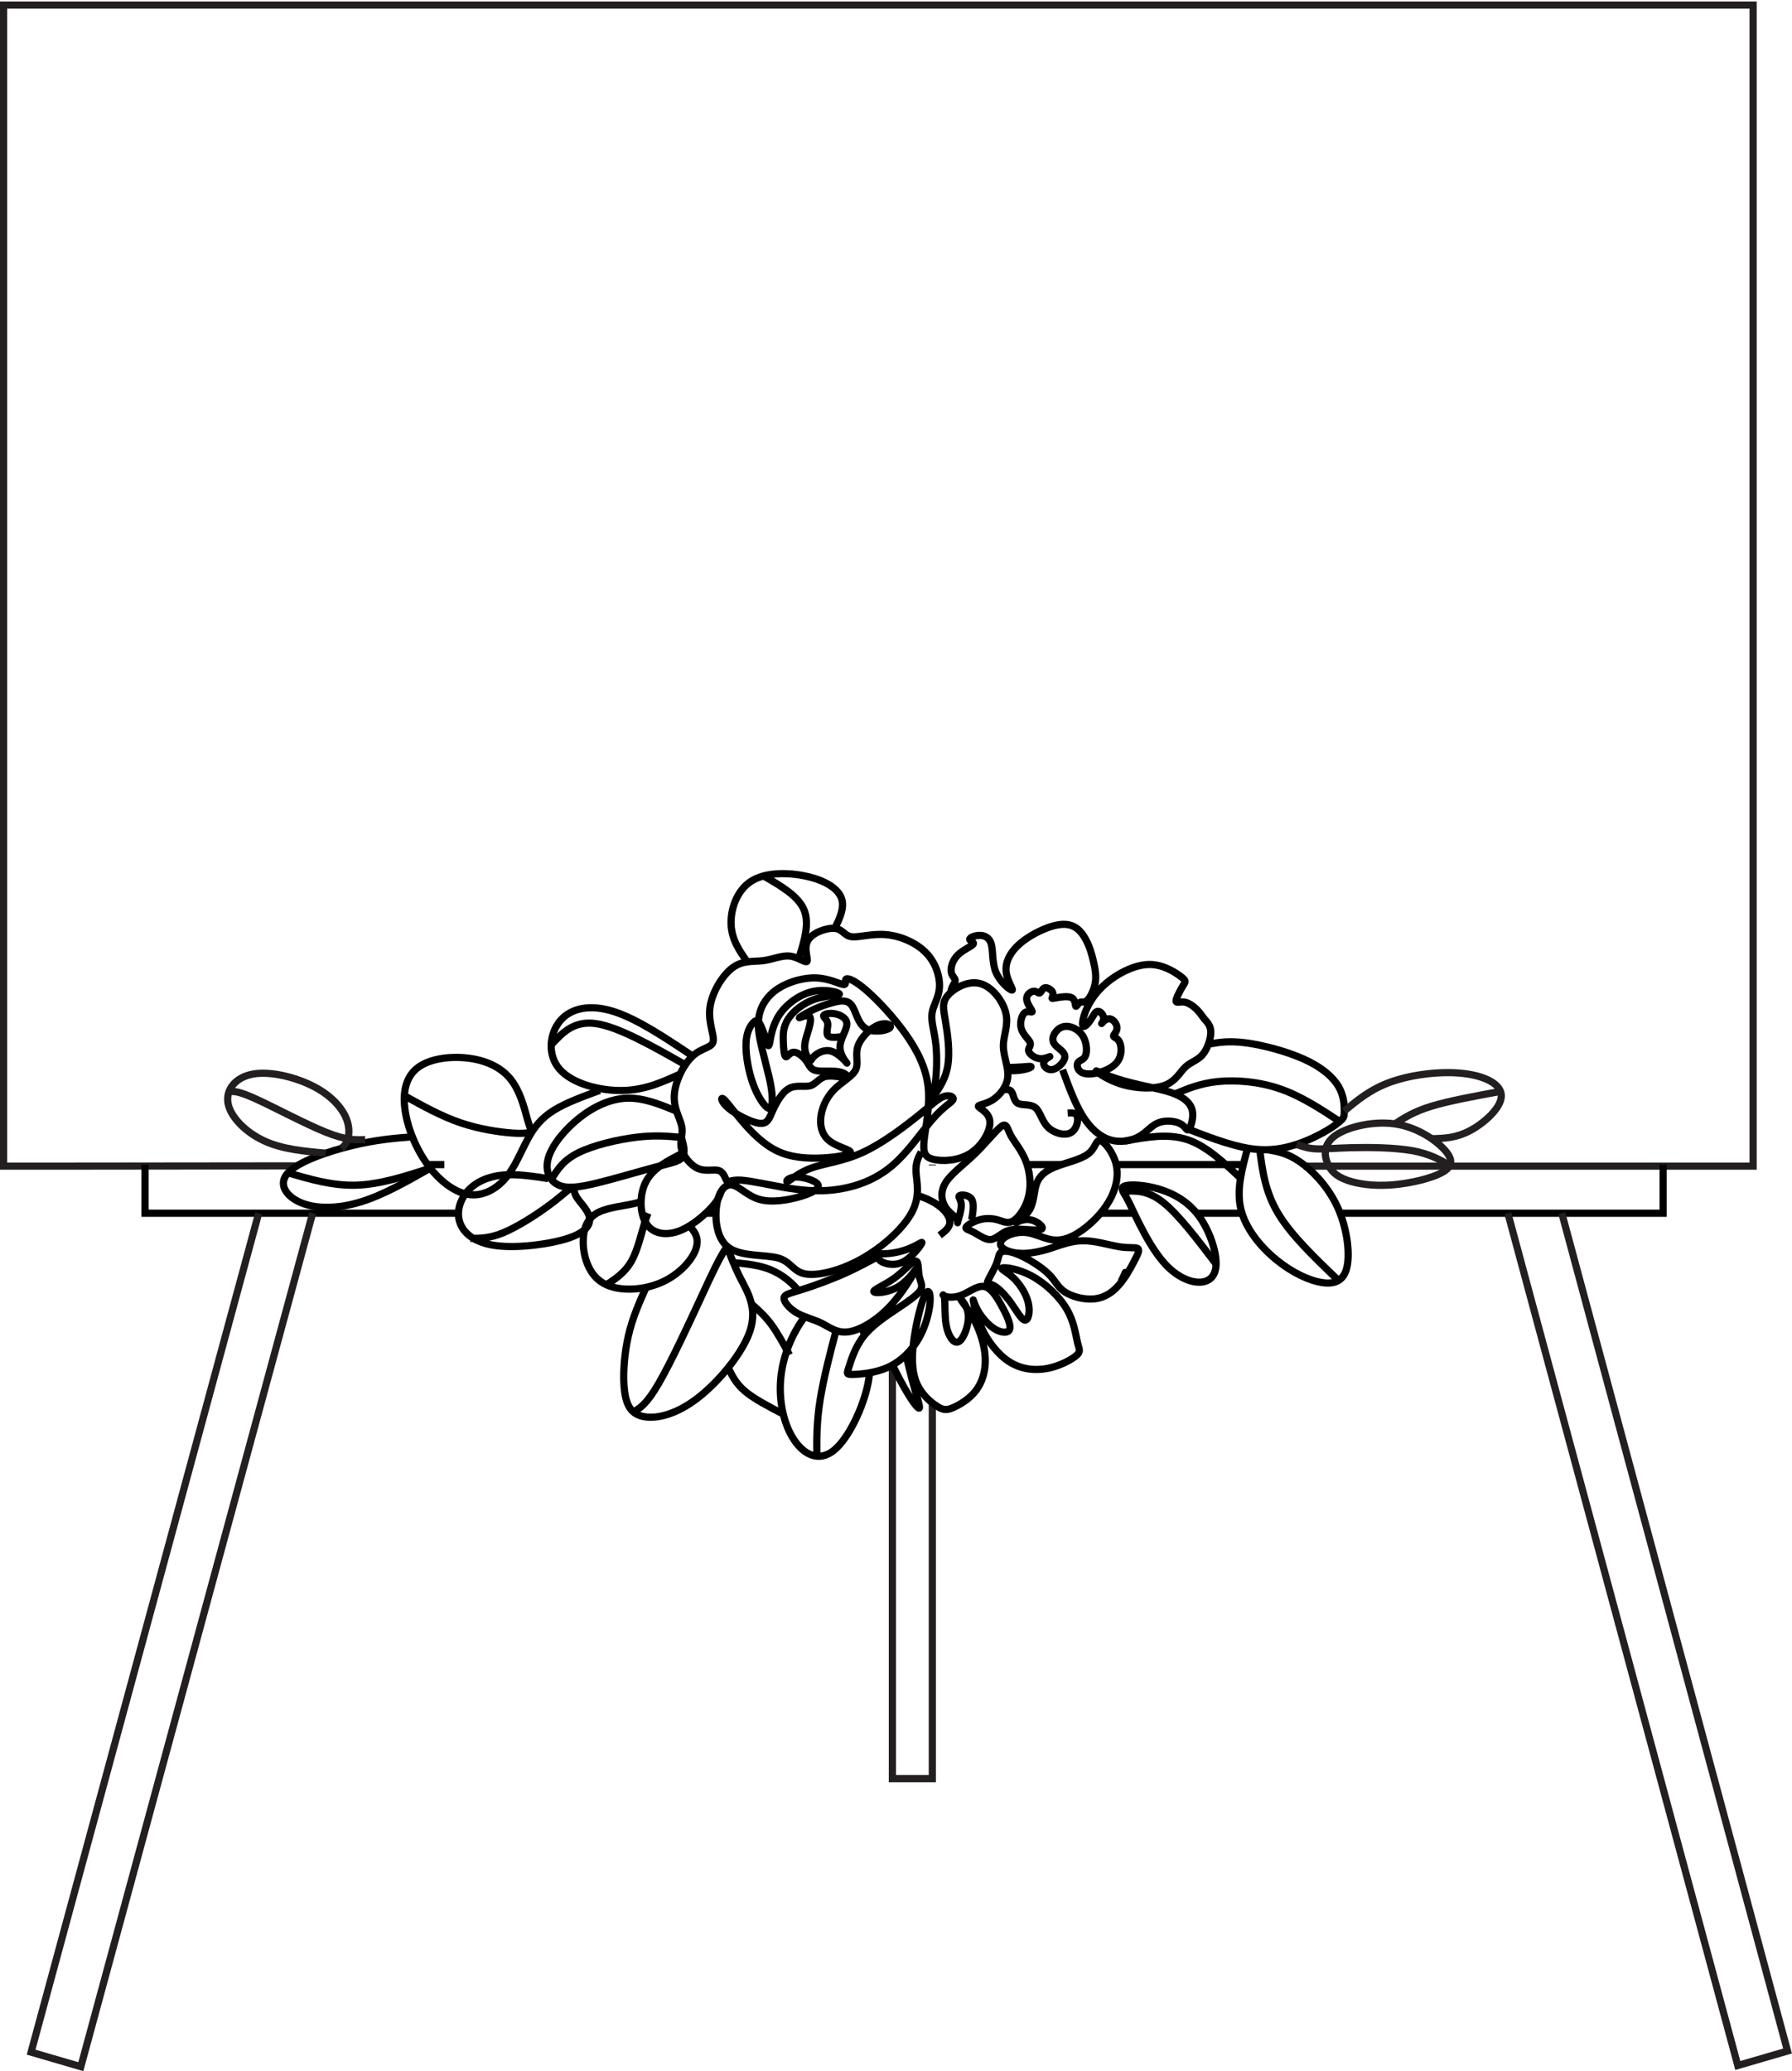<?xml version="1.0" encoding="UTF-8"?><svg xmlns="http://www.w3.org/2000/svg" xmlns:xlink="http://www.w3.org/1999/xlink" height="1633.2" preserveAspectRatio="xMidYMid meet" version="1.0" viewBox="0.9 1.0 1413.2 1633.2" width="1413.2" zoomAndPan="magnify"><g fill="none" stroke-miterlimit="22.926"><path d="M 2340.674 7146.385 L 595.776 7144.511 L 37.043 7144.511 L 37.043 16300.015 L 13834.198 16300.015 L 13834.198 7144.511 L 10291.315 7144.511" stroke="#231f20" stroke-width="56.651" transform="matrix(.1 0 0 -.1 0 1635)"/><path d="M 3624.609 6773.047 L 1152.969 6773.047 L 1152.969 7156.602 M 3380.625 7156.602 L 3512.969 7156.602 M 8108.594 7156.602 L 8381.523 7156.602 M 8811.328 7156.602 L 9813.906 7156.602 M 13124.805 7156.602 L 13124.805 6773.047 L 10577.109 6773.047 M 9803.672 6773.047 L 9446.445 6773.047 M 8953.359 6773.047 L 8687.891 6773.047 M 8109.062 6773.047 L 8059.766 6773.047 M 5655.508 6773.047 L 5574.688 6773.047" stroke="#000" stroke-width="56.693" transform="matrix(.1 0 0 -.1 0 1635)"/><path d="M 7046.445 7156.602 L 7046.445 7149.727 M 7046.445 5578.438 L 7046.445 2314.453 L 7361.484 2314.453 L 7361.484 5277.188 M 7361.484 7149.727 L 7361.484 7156.602" stroke="#231f20" stroke-width="56.693" transform="matrix(.1 0 0 -.1 0 1635)"/><path d="M 11900.312 6773.047 L 13713.594 52.422 L 14105.781 166.719 L 12325.781 6773.047" stroke="#231f20" stroke-width="56.693" transform="matrix(.1 0 0 -.1 0 1635)"/><path d="M 2474.453 6773.047 L 646.484 43.281 L 254.297 157.578 L 2048.945 6773.047 M 2158.672 7149.727 L 2160.664 7156.602" stroke="#231f20" stroke-width="56.693" transform="matrix(.1 0 0 -.1 0 1635)"/><path d="M 8854.023 6244.18 C 8865.195 6264.18 8875.078 6284.883 8883.477 6306.406" stroke="#000" stroke-linecap="round" stroke-linejoin="round" stroke-width="56.693" transform="matrix(.1 0 0 -.1 0 1635)"/><path d="M 7419.453 6598.711 C 7461.719 6630.352 7503.984 6661.992 7499.297 6710.82 C 7494.57 6759.609 7442.969 6825.547 7342.773 6874.531 C 7312.734 6889.258 7278.32 6902.383 7241.836 6915.156 M 6872.656 6465.352 C 6976.797 6437.812 7091.953 6461.367 7169.297 6490.859 C 7251.367 6522.148 7290.977 6560.039 7277.148 6534.375 C 7263.32 6508.633 7196.094 6419.297 7124.688 6386.328 C 7053.203 6353.398 6977.539 6376.875 6951.211 6397.93 C 6924.922 6418.906 6948.008 6437.422 6913.242 6420.117 C 6878.516 6402.852 6785.898 6349.766 6672.539 6298.906 C 6559.102 6248.125 6424.922 6199.57 6333.594 6171.172 C 6242.227 6142.734 6193.711 6134.453 6191.875 6103.945 C 6190.039 6073.398 6234.805 6020.625 6293.242 5986.719 C 6351.719 5952.734 6423.828 5937.656 6488.281 5905.664 C 6552.656 5873.672 6609.453 5824.766 6701.719 5838.047 C 6793.906 5851.328 6921.562 5926.797 7028.047 6040.391 C 7134.531 6153.906 7219.844 6305.469 7232.305 6330.039 C 7244.766 6354.531 7184.375 6251.953 7100.195 6198.125 C 7015.977 6144.258 6907.891 6139.062 6900.156 6154.336 C 6892.383 6169.648 6984.961 6205.352 7062.148 6261.172 C 7139.336 6316.992 7201.133 6392.93 7228.398 6395.859 C 7255.625 6398.789 7248.32 6328.789 7257.344 6279.961 C 7266.406 6231.172 7291.797 6203.594 7266.406 6164.258 C 7241.016 6124.961 7164.922 6073.906 7075.703 6014.219 C 6986.602 5954.531 6884.375 5886.211 6817.93 5800.859 C 6751.445 5715.547 6720.703 5613.203 6703.398 5559.375 C 6686.094 5505.547 6682.188 5500.156 6738.477 5501.836 C 6794.727 5503.516 6911.172 5512.266 7012.305 5558.477 C 7113.398 5604.688 7199.18 5688.32 7255.781 5788.008 C 7312.383 5887.773 7339.844 6003.516 7343.906 6078.359 C 7347.969 6153.164 7328.555 6187.031 7298.359 6118.398 C 7268.125 6049.766 7227.07 5878.633 7211.562 5740.664 C 7196.016 5602.734 7205.977 5497.93 7245.469 5416.914 C 7284.961 5335.898 7354.023 5278.555 7401.211 5249.102 C 7448.516 5219.727 7473.945 5218.164 7525.312 5240.078 C 7576.68 5261.953 7653.984 5307.266 7705.625 5375.117 C 7757.227 5442.969 7783.164 5533.32 7778.711 5632.422 C 7774.258 5731.523 7739.453 5839.336 7693.203 5927.422 C 7647.031 6015.508 7589.375 6083.867 7584.141 6094.688 C 7578.906 6105.43 7626.094 6058.633 7640.391 5999.062 C 7654.648 5939.453 7635.938 5867.07 7613.867 5818.594 C 7591.758 5770.195 7566.289 5745.664 7538.789 5759.375 C 7511.211 5773.047 7481.719 5824.883 7469.688 5896.602 C 7457.734 5968.281 7463.281 6059.883 7457.852 6100.312 C 7452.383 6140.703 7435.898 6129.961 7455.117 6120.508 C 7474.336 6111.016 7529.219 6102.812 7588.867 6125.781 C 7648.438 6148.672 7712.773 6202.734 7766.875 6195.742 C 7820.938 6188.75 7864.805 6120.742 7905.078 6048.086 C 7945.352 5975.391 7982.031 5898.086 7972.344 5861.172 C 7962.695 5824.219 7906.758 5827.617 7853.047 5860.508 C 7799.414 5893.398 7748.047 5955.742 7718.359 6009.375 C 7688.672 6063.008 7680.703 6107.93 7684.961 6082.539 C 7689.258 6057.07 7705.82 5961.328 7753.398 5861.406 C 7800.898 5761.484 7879.453 5657.422 7971.992 5599.57 C 8064.531 5541.758 8171.055 5530.195 8270.039 5549.453 C 8368.984 5568.672 8460.391 5618.828 8497.891 5651.523 C 8535.352 5684.219 8518.906 5699.492 8505.117 5758.086 C 8491.328 5816.602 8480.117 5918.398 8419.375 6020.156 C 8358.711 6121.875 8248.438 6223.555 8142.578 6280.039 C 8036.758 6336.523 7935.312 6347.812 7912.969 6341.992 C 7890.664 6336.211 7947.461 6313.359 8000.391 6263.398 C 8053.242 6213.438 8102.188 6136.445 8118.516 6064.727 C 8134.844 5992.969 8118.516 5926.562 8091.172 5929.766 C 8063.789 5933.008 8025.312 6005.781 7980.078 6068.281 C 7934.883 6130.781 7882.891 6182.969 7846.211 6202.5 C 7809.531 6222.031 7788.203 6208.867 7797.969 6235.352 C 7807.773 6261.836 7848.672 6327.891 7867.539 6376.367 C 7886.367 6424.805 7883.125 6455.664 7907.109 6467.695 C 7931.094 6479.805 7982.227 6473.125 8055.078 6440.352 C 8127.891 6407.578 8222.344 6348.711 8277.734 6294.297 C 8333.164 6239.844 8349.531 6189.844 8406.484 6152.148 C 8463.438 6114.492 8560.977 6089.141 8640.938 6097.812 C 8720.859 6106.484 8783.203 6149.219 8835.078 6209.102 C 8886.992 6268.984 8928.438 6346.133 8956.211 6400.156 C 8984.023 6454.062 8998.164 6484.883 8980.625 6495.391 C 8963.203 6505.938 8914.062 6496.133 8834.922 6508.867 C 8755.781 6521.562 8646.602 6556.836 8549.023 6556.094 C 8451.406 6555.391 8365.43 6518.789 8283.984 6493.32 C 8202.539 6467.891 8125.586 6453.672 8058.086 6456.523 C 7990.586 6459.336 7932.539 6479.219 7909.883 6504.805 C 7887.188 6530.469 7899.766 6561.875 7939.336 6586.797 C 7978.906 6611.719 8045.391 6630.156 8113.125 6619.375 C 8180.938 6608.633 8250 6568.672 8320.352 6562.109 C 8390.664 6555.547 8462.227 6582.305 8539.883 6637.109 C 8617.539 6691.875 8701.211 6774.609 8755.078 6867.617 C 8808.984 6960.586 8833.164 7063.828 8811.055 7157.852 C 8788.906 7251.875 8720.547 7336.719 8685.859 7345.469 C 8651.133 7354.219 8650.117 7286.875 8590.898 7241.211 C 8531.719 7195.508 8414.336 7171.484 8332.695 7139.18 C 8251.055 7106.836 8205.195 7066.25 8183.633 7006.289 C 8162.148 6946.289 8165 6866.992 8131.953 6806.406 C 8098.906 6745.859 8029.961 6704.102 8022.031 6699.492 C 8014.102 6694.844 8067.148 6727.383 8120.273 6723.359 C 8173.398 6719.375 8226.562 6678.867 8228.906 6658.828 C 8231.289 6638.711 8182.812 6639.141 8126.094 6642.852 C 8069.375 6646.562 8004.453 6653.555 7953.203 6634.219 C 7901.992 6614.844 7864.492 6569.141 7821.406 6565.625 C 7778.242 6562.109 7729.531 6600.82 7689.492 6622.148 C 7649.414 6643.477 7617.969 6647.422 7628.203 6664.18 C 7638.438 6680.938 7690.273 6710.43 7740.586 6723.242 C 7790.859 6736.016 7839.648 6731.992 7881.562 6719.492 C 7923.398 6706.992 7958.398 6685.977 8003.047 6714.922 C 8047.695 6743.867 8102.031 6822.773 8122.422 6914.492 C 8142.812 7006.172 8129.258 7110.703 8095.43 7192.93 C 8061.602 7275.156 8007.578 7335.156 7979.375 7388.125 C 7951.211 7441.172 7948.906 7487.305 7908.125 7459.375 C 7867.344 7431.445 7788.164 7329.531 7699.688 7243.516 C 7611.172 7157.461 7513.477 7087.344 7468.672 7017.656 C 7423.906 6947.969 7431.992 6878.75 7459.414 6830.352 C 7486.875 6781.953 7533.672 6754.375 7551.016 6729.961 C 7568.438 6705.586 7556.406 6684.375 7562.148 6707.266 C 7567.891 6730.117 7591.328 6797.148 7589.648 6840.391 C 7587.93 6883.633 7561.016 6903.164 7575.898 6911.953 C 7590.703 6920.742 7647.266 6918.867 7670.234 6885.273 C 7693.203 6851.719 7682.617 6786.484 7671.992 6721.25" stroke="#000" stroke-width="56.693" transform="matrix(.1 0 0 -.1 0 1635)"/><path d="M 7273.984 7256.367 C 7251.289 7214.258 7228.516 7172.109 7232.93 7096.602 C 7237.344 7021.133 7268.867 6912.305 7201.641 6783.164 C 7134.414 6654.062 6968.477 6504.688 6797.812 6410.273 C 6627.148 6315.859 6451.719 6276.445 6356.953 6295.078 C 6262.148 6313.75 6247.93 6390.508 6146.836 6419.375 C 6045.703 6448.281 5857.734 6429.258 5757.344 6500.664 C 5656.953 6572.07 5644.18 6733.906 5662.031 6842.422 C 5679.922 6950.938 5728.438 7006.172 5784.102 6995.625 C 5839.805 6985.117 5902.695 6908.828 5999.336 6881.719 C 6095.977 6854.57 6226.328 6876.602 6322.109 6905.039 C 6417.852 6933.438 6478.945 6968.242 6458.594 7000.469 C 6438.281 7032.695 6336.445 7062.383 6276.914 7057.891 C 6217.383 7053.438 6200.156 7014.805 6222.734 7025.039 C 6245.312 7035.234 6307.734 7094.297 6410.703 7130.703 C 6513.711 7167.109 6657.344 7180.82 6815.508 7253.867 C 6973.672 7326.875 7146.328 7459.18 7255.898 7547.695 C 7365.43 7636.211 7411.836 7680.898 7454.375 7694.609 C 7496.914 7708.359 7535.547 7691.094 7524.453 7668.125 C 7513.359 7645.156 7452.539 7616.406 7367.656 7519.766 C 7282.773 7423.125 7173.789 7258.594 7046.445 7149.766 C 6919.102 7040.898 6773.398 6987.734 6636.875 6964.492 C 6500.352 6941.289 6373.008 6947.969 6231.992 6969.805 C 6091.016 6991.68 5936.367 7028.672 5852.266 7033.867 C 5768.125 7039.023 5754.609 7012.383 5742.383 7025.938 C 5730.156 7039.492 5719.297 7093.281 5681.328 7108.203 C 5643.359 7123.125 5578.242 7099.18 5516.484 7124.492 C 5454.727 7149.766 5396.289 7224.297 5381.992 7285.078 C 5367.734 7345.898 5397.578 7392.969 5385.664 7455.938 C 5373.789 7518.906 5320.156 7597.734 5326.484 7704.57 C 5332.891 7811.406 5399.258 7946.289 5471.133 8012.422 C 5543.047 8078.594 5620.43 8076.016 5632.891 8124.805 C 5645.312 8173.555 5592.812 8273.594 5607.422 8392.188 C 5621.992 8510.742 5703.672 8647.852 5785.938 8708.906 C 5868.203 8769.922 5951.055 8754.922 6027.578 8764.609 C 6104.102 8774.258 6174.297 8808.594 6239.258 8800.625 C 6304.219 8792.656 6363.906 8742.383 6373.945 8760.078 C 6383.984 8777.812 6344.414 8863.516 6381.094 8925.43 C 6417.812 8987.344 6530.781 9025.508 6592.812 9019.219 C 6654.805 9012.891 6665.82 8962.148 6722.383 8953.867 C 6778.984 8945.547 6881.094 8979.727 6995.391 8969.922 C 7109.648 8960.117 7236.016 8906.367 7314.57 8823.945 C 7393.086 8741.523 7423.711 8630.43 7417.148 8547.93 C 7410.508 8465.43 7366.641 8411.484 7358.672 8346.523 C 7350.664 8281.562 7378.594 8205.625 7389.766 8100.117 C 7400.977 7994.648 7395.391 7859.648 7381.211 7777.539 C 7367.031 7695.391 7344.18 7666.211 7366.914 7693.906 C 7389.688 7721.562 7457.969 7806.172 7480.859 7923.555 C 7503.711 8040.938 7481.211 8191.094 7464.375 8290.039 C 7447.539 8388.984 7436.367 8436.719 7484.883 8491.914 C 7533.398 8547.148 7641.562 8609.883 7738.281 8584.258 C 7835.039 8558.672 7920.234 8444.727 7941.797 8348.555 C 7963.359 8252.422 7921.211 8174.062 7921.484 8091.953 C 7921.719 8009.844 7964.336 7923.984 7956.445 7846.094 C 7948.555 7768.242 7890.156 7698.32 7832.031 7663.359 C 7773.984 7628.398 7716.172 7628.398 7725.312 7613.477 C 7734.375 7598.555 7810.352 7568.711 7815.625 7495.469 C 7820.898 7422.227 7755.469 7305.547 7660.508 7245.234 C 7565.547 7184.922 7441.055 7180.938 7371.211 7197.539 C 7301.406 7214.141 7286.289 7251.289 7297.031 7351.367 C 7307.812 7451.484 7344.531 7614.492 7328.867 7765.078 C 7313.203 7915.625 7245.195 8053.75 7148.555 8189.219 C 7051.914 8324.648 6926.641 8457.383 6837.891 8533.516 C 6749.141 8609.648 6696.953 8629.102 6682.031 8620 C 6667.148 8610.898 6689.492 8573.242 6660.742 8576.289 C 6632.031 8579.297 6552.227 8623.008 6452.188 8628.281 C 6352.109 8633.555 6231.758 8600.312 6146.797 8545.508 C 6061.836 8490.664 6012.188 8414.219 5995.781 8333.008 C 5979.336 8251.758 5996.094 8165.742 6015.977 8081.094 C 6035.859 7996.445 6058.828 7913.125 6074.336 7846.172 C 6089.805 7779.219 6097.812 7728.633 6099.062 7680.703 C 6100.352 7632.734 6094.922 7587.422 6066.055 7601.836 C 6037.148 7616.289 5984.805 7690.508 5947.617 7792.773 C 5910.43 7895.078 5888.398 8025.469 5892.305 8114.18 C 5896.172 8202.93 5926.016 8250 5947.812 8273.945 C 5969.609 8297.891 5983.32 8298.672 6000.703 8268.125 C 6018.125 8237.578 6039.18 8175.664 6052.266 8135.43 C 6065.352 8095.195 6070.469 8076.719 6078.594 8115.781 C 6086.758 8154.922 6097.93 8251.602 6154.883 8337.578 C 6211.836 8423.516 6314.609 8498.672 6418.438 8521.328 C 6522.227 8544.023 6627.07 8514.18 6628.672 8501.172 C 6630.273 8488.164 6528.594 8491.992 6437.344 8461.836 C 6346.055 8431.641 6265.156 8367.5 6224.648 8305.039 C 6184.062 8242.539 6183.945 8181.719 6186.25 8124.609 C 6188.555 8067.461 6193.359 8013.984 6205.156 8007.305 C 6216.992 8000.586 6235.82 8040.664 6267.109 8042.812 C 6298.398 8044.961 6342.109 8009.219 6366.914 7975.234 C 6391.719 7941.25 6397.656 7909.023 6441.953 7898.32 C 6486.211 7887.617 6568.906 7898.477 6623.867 7888.75 C 6678.828 7879.023 6706.133 7848.711 6679.336 7844.805 C 6652.539 7840.898 6571.602 7863.398 6519.258 7850.938 C 6466.914 7838.477 6443.125 7791.055 6398.398 7778.203 C 6353.594 7765.352 6287.852 7787.07 6232.344 7757.305 C 6176.797 7727.539 6131.484 7646.289 6103.086 7583.164 C 6074.688 7520.078 6063.203 7475.078 5998.945 7482.227 C 5934.727 7489.414 5817.734 7548.789 5756.523 7599.102 C 5695.312 7649.453 5689.883 7690.781 5712.656 7675.156 C 5735.391 7659.492 5786.289 7586.914 5859.297 7500.977 C 5932.344 7415.039 6027.461 7315.781 6140.195 7262.734 C 6252.969 7209.688 6383.359 7202.812 6498.828 7209.062 C 6614.336 7215.273 6714.922 7234.57 6715.938 7254.258 C 6716.992 7273.984 6618.477 7294.102 6558.047 7337.461 C 6497.578 7380.781 6475.234 7447.344 6481.484 7522.266 C 6487.695 7597.188 6522.461 7680.508 6582.773 7743.477 C 6643.125 7806.406 6728.945 7849.023 6756.094 7902.344 C 6783.203 7955.625 6751.602 8019.648 6774.258 8089.141 C 6796.914 8158.633 6873.828 8233.633 6937.422 8257.695 C 7001.016 8281.719 7051.289 8254.727 7023.516 8232.617 C 6995.742 8210.547 6889.961 8193.281 6830.508 8233.633 C 6771.055 8274.023 6757.969 8371.992 6723.008 8415.664 C 6688.047 8459.297 6631.211 8448.594 6576.484 8433.984 C 6521.758 8419.375 6469.102 8400.859 6416.836 8375.508 C 6364.57 8350.117 6312.695 8317.852 6312.539 8314.844 C 6312.383 8311.797 6363.945 8337.969 6386.289 8329.219 C 6408.633 8320.43 6401.758 8276.719 6387.812 8228.047 C 6373.828 8179.336 6352.773 8125.703 6354.844 8078.477 C 6356.953 8031.25 6382.148 7990.391 6393.711 7979.141 C 6405.312 7967.891 6403.203 7986.25 6429.648 8011.484 C 6456.055 8036.68 6510.938 8068.789 6568.477 8049.805 C 6626.016 8030.781 6686.172 7960.742 6688.242 7956.836 C 6690.312 7952.891 6634.297 8015.156 6633.203 8080.586 C 6632.07 8146.016 6685.859 8214.648 6687.578 8262.461 C 6689.336 8310.234 6639.062 8337.227 6593.906 8345.664 C 6548.711 8354.102 6508.672 8344.062 6504.219 8331.367 C 6499.766 8318.672 6530.898 8303.359 6536.055 8271.914 C 6541.25 8240.508 6520.508 8192.93 6538.438 8172.969 C 6556.406 8153.047 6613.047 8160.703 6669.727 8168.359" stroke="#000" stroke-width="56.693" transform="matrix(.1 0 0 -.1 0 1635)"/><path d="M 8388.828 7903.867 C 8438.008 7769.844 8487.109 7635.781 8548.984 7537.031 C 8610.898 7438.281 8685.469 7374.805 8765.625 7351.211 C 8845.781 7327.578 8931.562 7343.789 8992.031 7377.891 C 9052.539 7411.992 9087.734 7463.945 9143.789 7486.172 C 9199.766 7508.438 9276.602 7500.977 9318.633 7478.008 C 9360.703 7455.078 9368.047 7416.641 9383.906 7434.102 C 9399.805 7451.602 9424.297 7524.961 9411.641 7582.812 C 9398.984 7640.664 9349.297 7682.969 9274.609 7713.281 C 9199.961 7743.594 9100.352 7761.875 9006.797 7783.164 C 8913.281 7804.414 8825.781 7828.594 8757.617 7854.062 C 8689.375 7879.531 8640.391 7906.367 8656.914 7890.938 C 8673.438 7875.508 8755.469 7817.852 8865.156 7786.562 C 8974.922 7755.234 9112.344 7750.391 9197.07 7782.812 C 9281.836 7815.273 9313.867 7885 9356.367 7925.352 C 9398.828 7965.664 9451.797 7976.562 9491.602 8022.227 C 9531.406 8067.93 9558.086 8148.398 9557.539 8201.055 C 9556.953 8253.711 9529.258 8278.555 9508.789 8302.852 C 9488.32 8327.148 9475.156 8350.898 9449.219 8377.227 C 9423.359 8403.516 9384.688 8432.461 9349.531 8438.086 C 9314.414 8443.789 9282.734 8426.211 9283.516 8448.594 C 9284.258 8470.938 9317.344 8533.203 9337.891 8566.484 C 9358.438 8599.844 9366.367 8604.219 9323.828 8637.266 C 9281.328 8670.273 9188.438 8731.992 9081.836 8734.414 C 8975.312 8736.836 8855.039 8679.961 8766.484 8613.828 C 8677.891 8547.695 8621.016 8472.305 8586.641 8402.5 C 8552.227 8332.656 8540.352 8268.477 8548.906 8251.016 C 8557.461 8233.555 8586.523 8262.773 8608.242 8294.922 C 8629.961 8327.148 8644.375 8362.188 8664.531 8365.391 C 8684.648 8368.633 8710.625 8339.922 8712.734 8313.867 C 8714.883 8287.812 8693.242 8264.375 8696.914 8269.609 C 8700.586 8274.883 8729.57 8308.828 8758.789 8306.523 C 8787.969 8304.297 8817.383 8265.82 8817.969 8235.273 C 8818.594 8204.688 8790.312 8182.031 8790.508 8170.312 C 8790.781 8158.516 8819.453 8157.695 8836.016 8126.523 C 8852.656 8095.312 8857.148 8033.75 8832.969 7986.953 C 8808.828 7940.156 8755.977 7908.086 8698.008 7889.062 C 8640.078 7870.117 8576.992 7864.219 8541.25 7881.875 C 8505.547 7899.531 8497.227 7940.781 8509.766 7961.016 C 8522.305 7981.211 8555.742 7980.469 8569.883 8016.25 C 8583.984 8051.992 8578.828 8124.336 8546.133 8174.297 C 8513.398 8224.219 8453.164 8251.719 8406.914 8246.367 C 8360.703 8241.055 8328.516 8202.773 8316.875 8171.055 C 8305.273 8139.336 8314.219 8114.102 8340.352 8089.453 C 8366.445 8064.805 8409.688 8040.703 8406.445 8003.203 C 8403.164 7965.781 8353.32 7914.961 8311.406 7906.367 C 8269.492 7897.812 8235.43 7931.484 8239.844 7959.102 C 8244.258 7986.719 8287.148 8008.242 8287.812 8008.516 C 8288.477 8008.711 8247.031 7987.695 8206.719 7992.344 C 8166.445 7996.953 8127.305 8027.266 8121.211 8051.133 C 8115.078 8074.961 8142.031 8092.422 8132.852 8118.398 C 8123.672 8144.297 8078.281 8178.711 8063.711 8226.406 C 8049.141 8274.062 8065.391 8335.078 8090.938 8354.375 C 8116.406 8373.672 8151.172 8351.328 8149.062 8363.984 C 8146.914 8376.602 8107.891 8424.297 8105.312 8460.508 C 8102.734 8496.641 8136.602 8521.25 8160.312 8523.359 C 8184.023 8525.469 8197.617 8505.078 8208.555 8509.727 C 8219.531 8514.414 8227.891 8544.219 8247.031 8550.195 C 8266.211 8556.25 8296.172 8538.438 8307.344 8520.312 C 8318.516 8502.227 8310.898 8483.711 8307.07 8474.453 C 8303.242 8465.195 8303.242 8465.195 8335.078 8471.016 C 8366.992 8476.797 8430.742 8488.359 8460.938 8472.266 C 8491.094 8456.133 8487.695 8412.305 8492.539 8405.352 C 8497.344 8398.398 8510.43 8428.281 8525.781 8436.094 C 8541.172 8443.945 8558.828 8429.688 8582.656 8451.562 C 8606.484 8473.438 8636.406 8531.367 8646.094 8588.477 C 8655.82 8645.547 8645.352 8701.797 8631.953 8759.414 C 8618.633 8816.992 8602.461 8875.938 8569.57 8935.273 C 8536.68 8994.609 8487.07 9054.336 8391.211 9051.094 C 8295.352 9047.812 8153.125 8981.562 8063.32 8907.891 C 7973.516 8834.219 7936.016 8753.047 7943.555 8678.438 C 7951.094 8603.75 8003.711 8535.664 7990.586 8532.578 C 7977.461 8529.492 7898.672 8591.484 7864.727 8669.336 C 7830.781 8747.266 7841.68 8841.055 7826.289 8895.547 C 7810.898 8950.039 7769.219 8965.273 7730.195 8964.023 C 7691.133 8962.812 7654.844 8945.195 7656.211 8932.266 C 7657.656 8919.375 7696.875 8911.172 7682.656 8893.516 C 7668.398 8875.859 7600.703 8848.672 7559.688 8806.484 C 7518.594 8764.297 7504.219 8707.109 7510.977 8672.422 C 7517.773 8637.734 7545.742 8625.625 7541.25 8602.695 C 7537.188 8582.227 7507.188 8553.086 7508.789 8515.508 M 7951.406 7923.672 C 8035.43 7920.156 8110.664 7932.5 8133.125 7930.703 C 8163.984 7928.281 8095.391 7899.18 8007.031 7896.992 C 7990.352 7896.602 7972.93 7897.148 7955.312 7898.203 M 7920.078 7748.789 C 7948.047 7749.57 7970.312 7749.883 7983.359 7734.727 C 8002.148 7713.047 8002.227 7659.375 8035.039 7640.273 C 8067.891 7621.133 8133.398 7636.523 8172.305 7606.914 C 8211.211 7577.383 8223.477 7502.773 8270.703 7454.102 C 8318.008 7405.391 8400.273 7382.5 8449.297 7406.055 C 8498.281 7429.609 8514.023 7499.609 8505.156 7533.516 C 8496.211 7567.461 8462.773 7565.312 8429.258 7563.203" stroke="#000" stroke-width="56.693" transform="matrix(.1 0 0 -.1 0 1635)"/><path d="M 5395.195 7248.242 C 5278.828 7189.57 5162.461 7130.859 5105.859 7027.344 C 5049.297 6923.867 5052.461 6775.547 5104.375 6693.242 C 5156.328 6610.938 5256.992 6594.688 5358.047 6630.508 C 5459.102 6666.406 5560.586 6754.414 5616.953 6815.547 C 5673.359 6876.641 5684.688 6910.859 5695.977 6945.078" stroke="#000" stroke-width="56.693" transform="matrix(.1 0 0 -.1 0 1635)"/><path d="M 5901.875 8755.078 C 5840.938 8841.836 5780 8928.594 5774.609 9049.023 C 5769.219 9169.453 5819.375 9323.555 5940.938 9396.094 C 6062.461 9468.633 6255.43 9459.57 6395.273 9423.75 C 6535.156 9387.93 6621.914 9325.352 6646.016 9253.477 C 6670.078 9181.562 6631.406 9100.391 6592.773 9019.219" stroke="#000" stroke-width="56.693" transform="matrix(.1 0 0 -.1 0 1635)"/><path d="M 9538.711 8106.406 C 9619.531 8120.391 9700.312 8134.375 9834.844 8116.562 C 9969.336 8098.75 10157.617 8049.18 10295.312 7986.445 C 10433.086 7923.672 10520.391 7847.773 10564.805 7772.148 C 10609.102 7696.523 10610.391 7621.289 10610.117 7578.281 C 10609.805 7535.312 10607.812 7524.688 10574.297 7496.172 C 10540.898 7467.695 10475.898 7421.328 10369.297 7370.664 C 10262.812 7320 10114.492 7265 9943.359 7274.844 C 9772.148 7284.688 9578.047 7359.414 9383.906 7434.102" stroke="#000" stroke-width="56.693" transform="matrix(.1 0 0 -.1 0 1635)"/><path d="M 9274.609 7713.281 C 9374.531 7755.352 9474.453 7797.383 9614.688 7811.445 C 9754.922 7825.508 9935.469 7811.602 10102.109 7754.375 C 10268.789 7697.188 10421.484 7596.68 10574.297 7496.172" stroke="#000" stroke-width="56.693" transform="matrix(.1 0 0 -.1 0 1635)"/><path d="M 9848.086 7286.211 C 9803.242 7123.203 9758.438 6960.156 9794.336 6807.031 C 9830.234 6653.945 9946.875 6510.742 10072.188 6407.852 C 10197.5 6304.961 10331.406 6242.383 10434.297 6226.406 C 10537.305 6210.469 10609.219 6241.133 10632.5 6353.711 C 10655.781 6466.328 10630.391 6660.859 10556.719 6821.406 C 10483.086 6981.953 10361.094 7108.516 10260.586 7178.242 C 10160.195 7248.008 10081.211 7260.977 10002.188 7273.945" stroke="#000" stroke-width="56.693" transform="matrix(.1 0 0 -.1 0 1635)"/><path d="M 10564.688 6242.656 C 10378.906 6420.195 10193.203 6597.734 10089.609 6769.766 C 9986.055 6941.797 9964.688 7108.281 9943.359 7274.844" stroke="#000" stroke-width="56.693" transform="matrix(.1 0 0 -.1 0 1635)"/><path d="M 8881.25 6988.945 C 8924.062 7002.422 9037.461 6997.148 9151.133 6962.852 C 9264.844 6928.555 9378.789 6865.312 9462.93 6751.914 C 9547.109 6638.516 9601.445 6474.961 9599.297 6372.188 C 9597.188 6269.414 9538.594 6227.461 9461.094 6229.258 C 9383.672 6231.055 9287.383 6276.641 9202.227 6367.109 C 9117.109 6457.5 9043.086 6592.695 8993.594 6690.781 C 8944.102 6788.906 8919.062 6849.844 8892.656 6896.484 C 8866.25 6943.125 8838.438 6975.469 8881.25 6988.945 Z M 8881.25 6988.945" stroke="#000" stroke-width="56.693" transform="matrix(.1 0 0 -.1 0 1635)"/><path d="M 5344.57 7577.812 C 5215.43 7630.898 5086.289 7683.906 4955.938 7680.273 C 4825.586 7676.641 4694.062 7616.328 4578.789 7525.312 C 4463.555 7434.336 4364.688 7312.734 4334.219 7211.953 C 4303.789 7111.133 4341.758 7031.211 4409.375 6997.578 C 4477.031 6963.984 4574.297 6976.641 4716.641 7011.172 C 4858.945 7045.703 5046.328 7102.07 5173.125 7135.586 C 5299.922 7169.102 5366.055 7179.805 5390.938 7215.156 C 5415.859 7250.469 5399.453 7310.469 5383.047 7370.469" stroke="#000" stroke-width="56.693" transform="matrix(.1 0 0 -.1 0 1635)"/><path d="M 4357.461 7039.805 C 4403.164 7114.57 4448.906 7189.375 4568.672 7249.414 C 4688.438 7309.492 4882.305 7354.844 5030.391 7372.578 C 5178.438 7390.312 5280.781 7380.391 5383.047 7370.469" stroke="#000" stroke-width="56.693" transform="matrix(.1 0 0 -.1 0 1635)"/><path d="M 5471.172 8012.422 C 5251.758 8159.102 5032.383 8305.82 4847.578 8363.984 C 4662.773 8422.148 4512.539 8391.758 4427.617 8291.797 C 4342.734 8191.836 4323.125 8022.266 4422.031 7908.75 C 4520.977 7795.195 4738.438 7737.773 4916.68 7740.742 C 5094.922 7743.75 5233.867 7807.266 5372.812 7870.742" stroke="#000" stroke-width="56.693" transform="matrix(.1 0 0 -.1 0 1635)"/><path d="M 8864.922 6945.312 C 8960.312 6951.172 9055.703 6957.031 9178.125 6861.523 C 9300.547 6765.977 9449.922 6569.062 9599.297 6372.188" stroke="#000" stroke-width="56.693" transform="matrix(.1 0 0 -.1 0 1635)"/><path d="M 4355.703 8100.703 C 4445.391 8197.383 4535.039 8294.062 4711.367 8267.852 C 4887.695 8241.641 5150.703 8092.539 5413.672 7943.438" stroke="#000" stroke-width="56.693" transform="matrix(.1 0 0 -.1 0 1635)"/><path d="M 6030.547 9432.812 C 6166.602 9354.375 6302.656 9275.977 6348.906 9167.109 C 6395.156 9058.242 6351.523 8918.906 6307.93 8779.57" stroke="#000" stroke-width="56.693" transform="matrix(.1 0 0 -.1 0 1635)"/><path d="M 8881.406 7342.305 C 9048.906 7372.891 9216.406 7403.516 9368.125 7354.688 C 9519.922 7305.781 9655.938 7177.5 9791.914 7049.219" stroke="#000" stroke-width="56.693" transform="matrix(.1 0 0 -.1 0 1635)"/><path d="M 5739.219 6520.352 C 5769.688 6437.305 5800.117 6354.219 5853.164 6251.133 C 5906.172 6148.086 5981.758 6025.039 5924.922 5849.141 C 5868.047 5673.242 5678.75 5444.453 5509.18 5314.297 C 5339.57 5184.141 5189.688 5152.578 5092.695 5168.008 C 4995.664 5183.477 4951.484 5245.938 4935.156 5363.789 C 4918.789 5481.602 4930.234 5654.805 4963.516 5802.578 C 4996.875 5950.312 5052.07 6072.578 5107.266 6194.844" stroke="#000" stroke-width="56.693" transform="matrix(.1 0 0 -.1 0 1635)"/><path d="M 5444.766 6672.852 C 5477.422 6640.508 5502.344 6603.945 5506.523 6561.758 C 5516.523 6461.016 5408.711 6327.734 5276.406 6253.008 C 5144.141 6178.242 4987.422 6161.992 4875.781 6182.695 C 4764.219 6203.438 4697.734 6261.094 4657.109 6338.633 C 4616.445 6416.211 4601.641 6513.672 4610.703 6595.469 C 4619.766 6677.305 4652.656 6743.516 4731.406 6781.875 C 4810.195 6820.273 4934.844 6830.781 5020.859 6851.836 C 5036.68 6855.742 5051.25 6859.961 5064.609 6864.258" stroke="#000" stroke-width="56.693" transform="matrix(.1 0 0 -.1 0 1635)"/><path d="M 4791.562 6208.75 C 4865.078 6257.188 4938.516 6305.625 4989.453 6396.875 C 5040.352 6488.125 5068.672 6622.188 5097.383 6712.695 C 5104.531 6735.312 5111.758 6755.195 5118.984 6773.047" stroke="#000" stroke-width="56.693" transform="matrix(.1 0 0 -.1 0 1635)"/><path d="M 5743.203 6511.797 C 5680.82 6420.039 5625.82 6299.883 5543.008 6120.82 C 5442.617 5903.711 5301.328 5599.961 5204.766 5433.008 C 5108.164 5266.055 5056.25 5235.977 5004.336 5205.859" stroke="#000" stroke-width="56.693" transform="matrix(.1 0 0 -.1 0 1635)"/><path d="M 6798.242 6410.508 C 6779.297 6382.5 6758.438 6354.922 6734.766 6327.969 M 6355.977 5957.539 C 6254.375 5822.461 6182.617 5646.992 6166.094 5471.016 C 6148.984 5288.086 6191.445 5104.609 6271.797 4984.883 C 6352.188 4865.195 6470.469 4809.258 6587.07 4904.805 C 6703.672 5000.352 6818.594 5247.344 6855.195 5434.922 C 6860.625 5462.812 6864.375 5489.414 6866.562 5514.844 M 6826.992 5812.148 C 6820.625 5831.445 6813.828 5850.273 6807.148 5868.867 C 6806.719 5869.961 6806.289 5871.133 6805.898 5872.266" stroke="#000" stroke-width="56.693" transform="matrix(.1 0 0 -.1 0 1635)"/><path d="M 6450.781 4857.031 C 6449.609 4990.234 6448.438 5123.477 6476.172 5298.477 C 6503.711 5472.383 6559.844 5687.578 6602.461 5847.891" stroke="#000" stroke-width="56.693" transform="matrix(.1 0 0 -.1 0 1635)"/><path d="M 7046.445 5578.438 C 7067.031 5535.156 7087.578 5494.609 7107.031 5458.125 C 7185.117 5311.562 7244.922 5231.172 7257.695 5235.938 C 7270.508 5240.664 7236.328 5330.586 7199.688 5469.609 C 7184.805 5526.016 7169.492 5590.508 7153.984 5656.289" stroke="#000" stroke-width="56.693" transform="matrix(.1 0 0 -.1 0 1635)"/><path d="M 6185.898 5189.023 C 6071.328 5248.555 5956.68 5308.086 5884.375 5369.102 C 5812.031 5430.156 5781.953 5492.695 5751.875 5555.273" stroke="#000" stroke-width="56.693" transform="matrix(.1 0 0 -.1 0 1635)"/><path d="M 6304.648 6162.383 C 6258.867 6221.875 6181.562 6285.938 6095.156 6323.555 C 6001.211 6364.414 5896.406 6374.102 5791.641 6383.828" stroke="#000" stroke-width="56.693" transform="matrix(.1 0 0 -.1 0 1635)"/><path d="M 6235.039 5655.664 C 6187.148 5743.945 6139.219 5832.188 6089.258 5899.141 C 6039.297 5966.094 5987.344 6011.719 5935.352 6057.383" stroke="#000" stroke-width="56.693" transform="matrix(.1 0 0 -.1 0 1635)"/><path d="M 4332.578 7046.211 C 4205.508 7065.664 4078.438 7085.117 3967.266 7073.438 C 3856.094 7061.758 3760.781 7018.867 3698.32 6949.219 C 3635.898 6879.531 3606.25 6783.008 3636.484 6697.422 C 3666.758 6611.836 3756.875 6537.148 3928.398 6516.562 C 4099.922 6495.977 4352.852 6529.531 4495.625 6577.93 C 4638.359 6626.289 4670.898 6689.531 4655.547 6748.398 C 4640.234 6807.305 4576.953 6861.836 4552.383 6906.914 C 4527.773 6951.992 4541.875 6987.578 4518.672 6976.094 C 4495.508 6964.609 4435.078 6905.977 4333.281 6831.094 C 4231.523 6756.211 4088.398 6665.039 3978.945 6619.609 C 3869.531 6574.141 3793.711 6574.414 3717.93 6574.727" stroke="#000" stroke-width="56.693" transform="matrix(.1 0 0 -.1 0 1635)"/><path d="M 4738.242 7741.484 C 4605.234 7692.852 4472.227 7644.219 4376.836 7584.922 C 4281.406 7525.625 4223.594 7455.703 4171.211 7358.789 C 4118.789 7261.875 4071.797 7138.008 3994.648 7048.047 C 3917.461 6958.086 3810.234 6902.031 3696.68 6922.148 C 3583.125 6942.305 3463.281 7038.594 3371.875 7168.867 C 3280.469 7299.141 3217.5 7463.398 3201.211 7602.852 C 3184.961 7742.344 3215.391 7857.07 3308.711 7924.688 C 3401.992 7992.305 3558.125 8012.773 3696.719 7996.562 C 3835.312 7980.312 3956.328 7927.344 4033.281 7833.242 C 4110.273 7739.141 4143.203 7603.906 4164.766 7526.523 C 4186.328 7449.141 4196.523 7429.648 4206.719 7410.117" stroke="#000" stroke-width="56.693" transform="matrix(.1 0 0 -.1 0 1635)"/><path d="M 3197.891 7699.688 C 3343.906 7618.477 3489.922 7537.266 3641.875 7485.781 C 3793.828 7434.258 3951.719 7412.461 4046.445 7405.625 C 4141.133 7398.75 4172.695 7406.797 4204.219 7414.883" stroke="#000" stroke-width="56.693" transform="matrix(.1 0 0 -.1 0 1635)"/><path d="M 3402.148 7128.242 C 3216.172 7022.188 3030.234 6916.094 2852.617 6862.031 C 2675 6807.969 2505.742 6805.938 2386.289 6854.492 C 2266.797 6903.086 2197.109 7002.227 2280.156 7091.797 C 2363.203 7181.406 2598.984 7261.367 2787.93 7307.148 C 2976.836 7352.852 3118.906 7364.375 3260.938 7375.859" stroke="#000" stroke-width="56.693" transform="matrix(.1 0 0 -.1 0 1635)"/><path d="M 2280.156 7091.797 C 2456.602 7040 2633.086 6988.164 2820.078 6994.258 C 3007.07 7000.312 3204.609 7064.297 3402.148 7128.242" stroke="#000" stroke-width="56.693" transform="matrix(.1 0 0 -.1 0 1635)"/><path d="M 10476.016 7171.328 C 10450.781 7235.625 10446.016 7321.523 10543.008 7388.086 C 10640 7454.609 10838.906 7501.836 11008.984 7477.461 C 11179.219 7453.125 11320.781 7357.227 11393.789 7280.742 C 11466.797 7204.297 11471.406 7147.227 11388.086 7098.125 C 11304.805 7049.023 11133.516 7007.969 10986.289 6996.523 C 10838.984 6985.117 10715.781 7003.398 10631.289 7033.867 C 10546.797 7064.336 10501.211 7107.031 10476.016 7171.328 Z M 10476.016 7171.328" stroke="#231f20" stroke-width="56.693" transform="matrix(.1 0 0 -.1 0 1635)"/><path d="M 11442.617 7149.727 C 11362.383 7196.055 11282.188 7242.422 11143.906 7266.719 C 11005.703 7291.016 10809.414 7293.32 10670.117 7289.883 C 10530.781 7286.445 10448.711 7277.344 10385.508 7280.703 C 10322.305 7284.062 10278.203 7300 10234.102 7315.898" stroke="#231f20" stroke-width="56.693" transform="matrix(.1 0 0 -.1 0 1635)"/><path d="M 2578.086 7246.602 C 2406.719 7261.836 2235.352 7277.031 2090.312 7344.531 C 1945.273 7412.07 1826.562 7531.914 1807.188 7640.352 C 1787.773 7748.828 1867.656 7845.859 2004.062 7870.391 C 2140.469 7894.922 2333.398 7846.992 2470.938 7778.477 C 2608.477 7710 2690.664 7620.977 2729.453 7543.359 C 2768.281 7465.703 2763.711 7399.492 2751.68 7358.242 C 2739.688 7316.992 2720.156 7300.703 2700.703 7284.375" stroke="#231f20" stroke-width="56.693" transform="matrix(.1 0 0 -.1 0 1635)"/><path d="M 2889.297 7353.867 C 2815.078 7350.43 2740.898 7346.992 2579.922 7411.484 C 2418.984 7475.977 2171.289 7608.398 2029.336 7673.203 C 1887.422 7737.969 1851.211 7735.156 1815 7732.305" stroke="#231f20" stroke-width="56.693" transform="matrix(.1 0 0 -.1 0 1635)"/><path d="M 10610.117 7578.281 C 10714.414 7665.547 10818.711 7752.852 10982.695 7810.195 C 11146.797 7867.539 11370.508 7894.922 11546.289 7875.508 C 11722.109 7856.094 11849.883 7789.922 11848.789 7697.461 C 11847.617 7604.961 11717.5 7486.289 11604.414 7425.742 C 11491.289 7365.234 11395.195 7362.891 11299.102 7360.547" stroke="#231f20" stroke-width="56.693" transform="matrix(.1 0 0 -.1 0 1635)"/><path d="M 11008.984 7477.461 C 11082.5 7525.352 11156.016 7573.242 11294.805 7615.977 C 11433.711 7658.672 11638.008 7696.211 11842.305 7733.711" stroke="#231f20" stroke-width="56.693" transform="matrix(.1 0 0 -.1 0 1635)"/></g></svg>